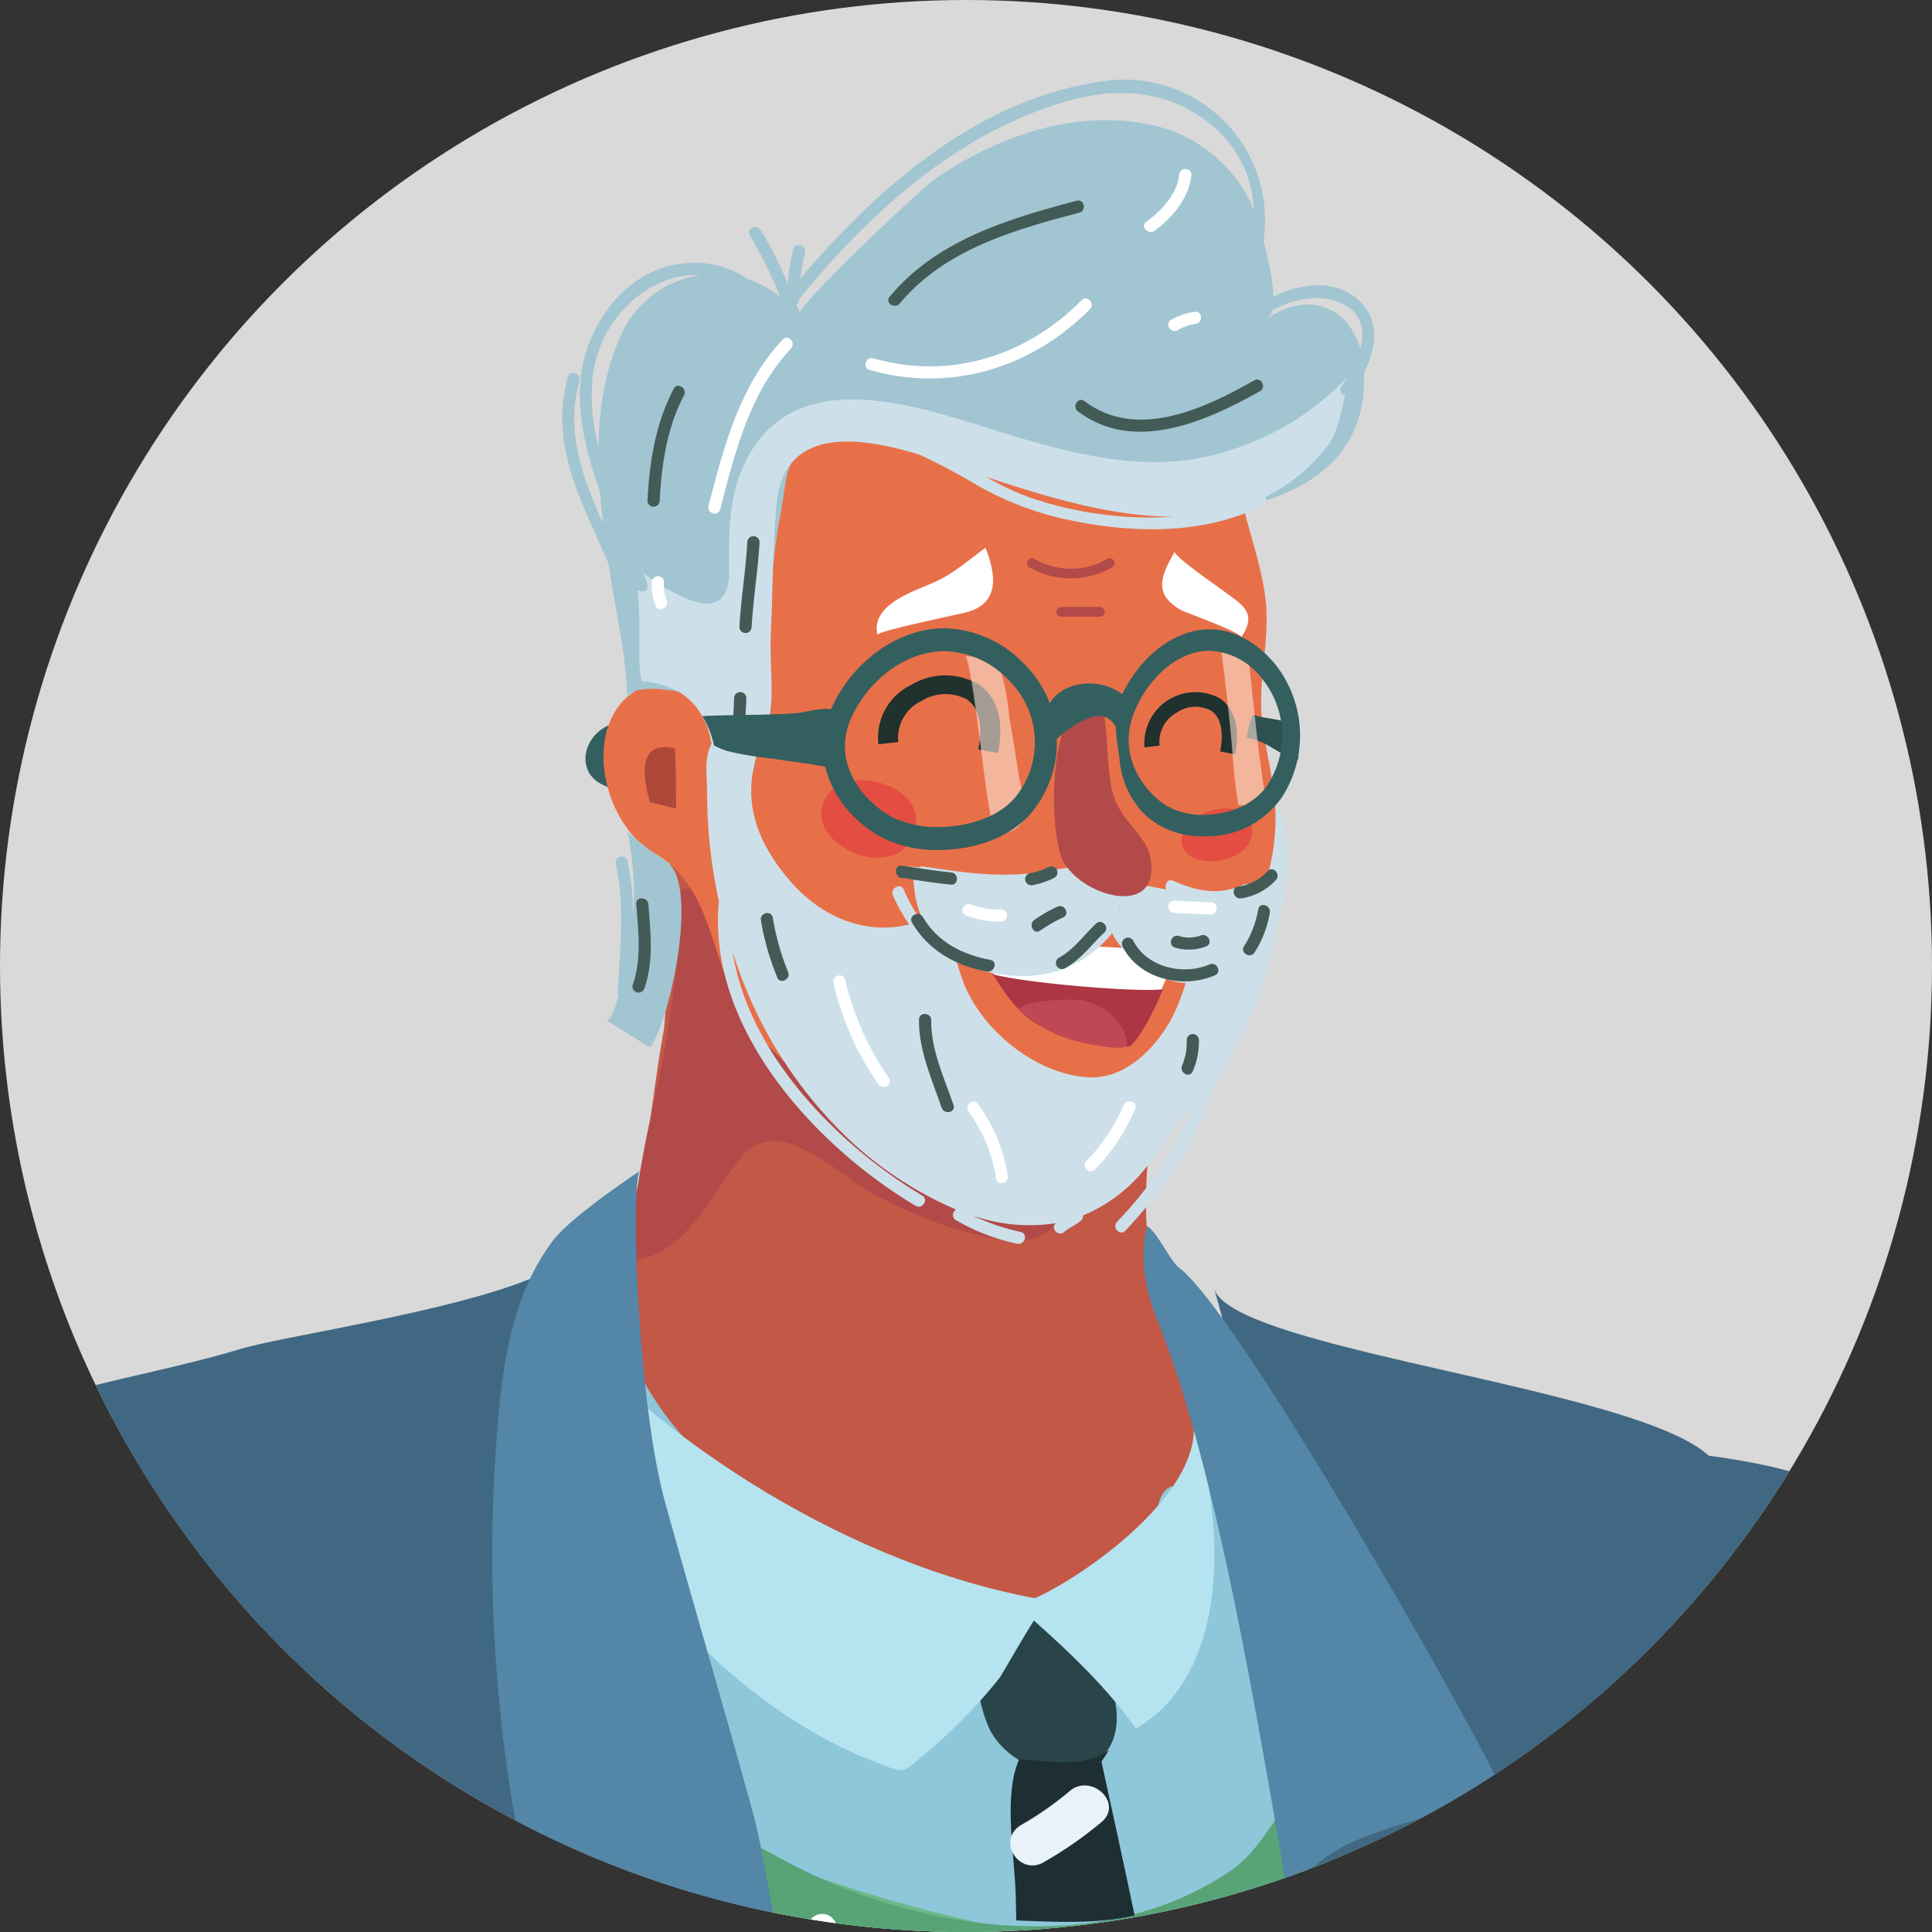<svg xmlns="http://www.w3.org/2000/svg" xmlns:xlink="http://www.w3.org/1999/xlink" width="228" height="228" viewBox="0 0 228 228">
  <rect x="0" y="0" width="228" height="228" fill="#333333" stroke="none"/>
  <defs>
    <clipPath id="clip-path">
      <circle id="Ellipse_71" data-name="Ellipse 71" cx="114" cy="114" r="114" transform="translate(463 2261)" fill="#a77"/>
    </clipPath>
    <clipPath id="clip-person-left-5">
      <rect width="228" height="228"/>
    </clipPath>
  </defs>
  <g id="person-left-5" clip-path="url(#clip-person-left-5)">
    <circle id="Ellipse_45" data-name="Ellipse 45" cx="114" cy="114" r="114" fill="#d9d9d9"/>
    <g id="Mask_Group_49" data-name="Mask Group 49" transform="translate(-463 -2261)" clip-path="url(#clip-path)">
      <g id="Group_5001" data-name="Group 5001" transform="translate(264.458 2270.388)">
        <g id="Group_4962" data-name="Group 4962" transform="translate(357.064 161.925)">
          <g id="Group_4961" data-name="Group 4961" transform="translate(0)">
            <g id="Group_4960" data-name="Group 4960">
              <path id="Path_14366" data-name="Path 14366" d="M749.1,495.753c-12.039-9.828-25.17-17.741-40.392-20.412-17.427-3.058-21.414.06-29.155,11.509-6.719,9.939-16.3,18.36-17.661,31.529-5.178,50.01,44,79.272,82.945,109.681,27.774,21.689,59.411,57.668,95.611,63.86,34.44,5.894,43.617-23.074,33.9-51.467-16.415-47.953-66.134-87.627-101.513-122.66C765.221,510.261,757.424,502.551,749.1,495.753Z" transform="translate(-661.512 -474.236)" fill="#406882"/>
            </g>
          </g>
        </g>
        <path id="Path_14367" data-name="Path 14367" d="M925.46,406.565c1.153.7,2.4,1.028,2.438.189.049-1.121-.957-1.972-1.072-2.97-.168-1.473.818-2.859.785-4.332C923.746,400.31,922.594,404.815,925.46,406.565Z" transform="translate(-656.226 -323.576)" fill="#345f5f"/>
        <g id="Group_4964" data-name="Group 4964" transform="translate(257.938 81.288)">
          <g id="Group_4963" data-name="Group 4963" transform="translate(0)">
            <path id="Path_14368" data-name="Path 14368" d="M941.485,435.842a19.445,19.445,0,0,1,.625-1.955c.681-1.919,1.469-4.26.467-5.579-.622-.817-2.51-1.087-3.478-1.6a32.95,32.95,0,0,1-5.164-3.427,51.285,51.285,0,0,0-12.419-7.083c-7.992-3.057-32.607-18.777-37.744-8.734-1.848,3.608-1.216,23.885-1.924,27.807-2.461,13.614-2.087,28.422-15.1,36.528-17.667,11,31.622,36.489,38.238,38.88,9.327,3.377,25.04,8.784,34.132,1.786,15.927-12.26,2.412-35.641.2-50.08C937.936,453.387,939.516,444.68,941.485,435.842Z" transform="translate(-862.947 -404.155)" fill="#c35846"/>
          </g>
        </g>
        <path id="Path_14369" data-name="Path 14369" d="M862.308,417.912c-.355,2.977-.5,5.678-.789,8.663-.342,3.527-1.964,7.358-3.142,10.679-.866,2.439-2.683,5.043-3,7.614,5.036-4.508,8.175-10.8,9.943-17.238,1.519-5.552,4.038-14.007,1.285-19.536C866.336,411.2,866.847,417.68,862.308,417.912Z" transform="translate(-517.368 -322.273)" fill="#cde0ea"/>
        <g id="Group_4965" data-name="Group 4965" transform="translate(272.82 95.459)">
          <path id="Path_14370" data-name="Path 14370" d="M919.836,450.263a28.654,28.654,0,0,1-15.206-7.009c-4.546-4.147-7.162-9.859-10.861-14.669-1.695-2.2-4.8-11.185-7.4-11.988-3.647-1.129-1.872,5.66-2.094,8.411a148.409,148.409,0,0,1-2.992,18.019,119.353,119.353,0,0,0-2.62,17.31c6.616-.155,9.845-8.225,13.334-12.3,4.07-4.769,10.542,1.407,14.358,3.832,3.883,2.468,21.739,10.723,23.078,2.69C930.392,448.8,923.171,450.7,919.836,450.263Z" transform="translate(-878.667 -416.471)" fill="#b14a48"/>
        </g>
        <path id="Path_14371" data-name="Path 14371" d="M892.036,412.485a21.958,21.958,0,0,1-12.69.792c-.9-.185-1.353,1.182-.445,1.367a23.64,23.64,0,0,0,13.805-.886C893.561,413.409,892.889,412.134,892.036,412.485Z" transform="translate(-569.123 -321.621)" fill="#243a36"/>
        <g id="Group_4967" data-name="Group 4967" transform="translate(301.572 119.428)">
          <g id="Group_4966" data-name="Group 4966" transform="translate(0)">
            <path id="Path_14372" data-name="Path 14372" d="M897.862,437.364l.043.015c-.068-.026-.139-.049-.207-.077C897.751,437.32,897.81,437.341,897.862,437.364Z" transform="translate(-897.697 -437.302)" fill="#dad9e0"/>
          </g>
        </g>
        <g id="Group_4969" data-name="Group 4969" transform="translate(296.085 50.391)">
          <g id="Group_4968" data-name="Group 4968" transform="translate(0)">
            <path id="Path_14373" data-name="Path 14373" d="M902.742,378.4a11.17,11.17,0,0,0-.734-1.1Z" transform="translate(-902.008 -377.303)" fill="#a7776a"/>
          </g>
        </g>
        <g id="Group_4971" data-name="Group 4971" transform="translate(294.749 48.395)">
          <g id="Group_4970" data-name="Group 4970">
            <path id="Path_14374" data-name="Path 14374" d="M902.738,376.2a9.35,9.35,0,0,1,1.244,1.365l-1.336-2C902.676,375.766,902.711,375.98,902.738,376.2Z" transform="translate(-902.646 -375.568)" fill="#a7776a"/>
          </g>
        </g>
        <g id="Group_4973" data-name="Group 4973" transform="translate(291.531 98.275)">
          <g id="Group_4972" data-name="Group 4972">
            <path id="Path_14375" data-name="Path 14375" d="M905.522,418.986l-.108-.068c.106.129.209.261.306.39.38.5.735,1,1.063,1.505a12.028,12.028,0,0,0-.926-1.416C905.75,419.259,905.639,419.121,905.522,418.986Z" transform="translate(-905.414 -418.918)" fill="#dc866d"/>
          </g>
        </g>
        <g id="Group_4975" data-name="Group 4975" transform="translate(269.759 29.09)">
          <g id="Group_4974" data-name="Group 4974">
            <path id="Path_14376" data-name="Path 14376" d="M934.207,403.107c0-4.008.976-7.777.537-11.921-.455-4.225-2.225-8.8-3.1-13.018-.543-2.632-.321-4.475-3.061-4.542a22.089,22.089,0,0,0-4.02.4,19.523,19.523,0,0,1-4.29.357c-1.758-.107-3.684-.268-5.616-.487.4-1.732.892-3-.382-4.7-4.444-5.929-13.239-4.242-19.06-7.755-5.315-3.2-12.3-4.712-15.862,2.6-4.7,9.626-4.661,20.9-4.831,31.418-.036,2.106,1.606,6.208-.24,7.878-3.524,3.177-7.019-3.392-10.77-2.689-10.135,1.91-7.982,16.369-.858,20.392,6.4,3.614,6.472,11.357,9.6,17.339,3.718,7.107,11,11.759,17.86,15.038,5.665,2.711,11.483,5.9,17.916,5.638,7.875-.316,11.553-5.112,15.057-12.155,5.083-10.219,13.492-19.263,12.778-31.51C935.62,411.274,934.207,407.231,934.207,403.107Z" transform="translate(-856.6 -358.791)" fill="#e87049"/>
          </g>
        </g>
        <g id="Group_4977" data-name="Group 4977" transform="translate(301.999 55.259)">
          <g id="Group_4976" data-name="Group 4976" transform="translate(0)">
            <path id="Path_14377" data-name="Path 14377" d="M892.282,385.638c-2.33,1.031-7.443,2.591-6.628,6.178-.024-.115.558-.323,1.468-.574,2.793-.774,8.675-1.977,9.272-2.157,3.683-1.136,3.272-4.382,2.011-7.551C896.33,383.048,894.656,384.586,892.282,385.638Z" transform="translate(-885.567 -381.534)" fill="#fff"/>
          </g>
        </g>
        <g id="Group_4979" data-name="Group 4979" transform="translate(274.619 78.762)">
          <g id="Group_4978" data-name="Group 4978" transform="translate(0)">
            <path id="Path_14378" data-name="Path 14378" d="M918.7,408.481l3.088.739c-.038-2.363.015-4.773-.16-7.111C917.149,401.073,917.851,405.681,918.7,408.481Z" transform="translate(-918.072 -401.96)" fill="#ae4839"/>
          </g>
        </g>
        <g id="Group_4981" data-name="Group 4981" transform="translate(335.69 55.716)">
          <g id="Group_4980" data-name="Group 4980" transform="translate(0)">
            <path id="Path_14379" data-name="Path 14379" d="M866.5,386.468c-.453-.345-5.87-4.086-5.607-4.537-1.3,2.206-2.079,3.979-.971,5.492a5.257,5.257,0,0,0,1.808,1.446c.488.262,7.312,2.7,6.975,3.2C870.7,389.078,868.868,388.25,866.5,386.468Z" transform="translate(-859.391 -381.931)" fill="#fff"/>
          </g>
        </g>
        <g id="Group_4983" data-name="Group 4983" transform="translate(299.102 81.54)">
          <g id="Group_4982" data-name="Group 4982" transform="translate(0)">
            <path id="Path_14380" data-name="Path 14380" d="M900.015,404.388l.011,0-.018-.018Z" transform="translate(-900.008 -404.374)" fill="#daa699"/>
          </g>
        </g>
        <g id="Group_4985" data-name="Group 4985" transform="translate(287.216 69.83)">
          <g id="Group_4984" data-name="Group 4984" transform="translate(0)">
            <path id="Path_14381" data-name="Path 14381" d="M910.358,394.329a.272.272,0,0,1-.032-.132Z" transform="translate(-910.326 -394.197)" fill="#dfafa1"/>
          </g>
        </g>
        <path id="Path_14382" data-name="Path 14382" d="M942.03,367.044c2.168,20.617-28.924,20.24-40.456,13.53-2.432-1.413-3.583-3.836-6.338-4.926-4.977-1.963-12.091-1.11-17.056.654-4.733,1.686-3.917,3.375-4.933,8.653-1.589,8.248-1.038,16.67-2.782,24.989-.339,1.632.259,5.434-1.247,6.569-3.443,2.589-3.886-3.484-4.207-5.21-.456-2.445-.555-3.9-3.11-5.349-.654-.373-6.727-1.293-6.727.72,0-4.753-1.467-10.972-2.217-16.082-3.043-7.11-7.024-13.848-4.786-21.954.247-.9,1.619-.45,1.369.444-1.663,6.033.375,11.42,2.778,16.78-.877-7.539-.976-15.06,1.96-21.8a12.175,12.175,0,0,1,18.929-4.916,49.1,49.1,0,0,0-3.546-7.229c-.5-.787.785-1.451,1.275-.67a45.466,45.466,0,0,1,3.2,6.41,20.947,20.947,0,0,1,.667-4.139c.25-.9,1.615-.45,1.366.443a17.578,17.578,0,0,0-.529,3c9.357-11.045,21.455-21.479,36.177-23.315a16.589,16.589,0,0,1,18.453,18.937c1.014,3.718,1.794,8.216.505,9.118,3.482-2.428,6.938-2.023,9.1.253A8.635,8.635,0,0,1,942.03,367.044Zm-12.9-18.065a13.439,13.439,0,0,0-4.2-9.387c-5.044-4.775-11.558-5.387-18.028-3.485-12.85,3.774-23.086,13.13-31.433,23.3,0,.031,0,.063,0,.093a.645.645,0,0,1-.326.55c.128.3.254.608.382.91,1.636-2.6,14.5-14.749,16.271-15.936,7.277-4.882,16.286-8.034,25.088-6.188a16.985,16.985,0,0,1,11.7,8.827A12.945,12.945,0,0,1,929.126,348.979Z" transform="translate(-582.62 -333.509)" fill="#a2c5d2"/>
        <g id="Group_4987" data-name="Group 4987" transform="translate(295.458 82.678)">
          <g id="Group_4986" data-name="Group 4986" transform="translate(0)">
            <path id="Path_14383" data-name="Path 14383" d="M894.4,406.9c-.132.2-.344.539-.09.1-3.935,5.208,6.749,10.512,9.616,5.528C907.528,406.275,896.759,403.339,894.4,406.9Z" transform="translate(-893.452 -405.363)" fill="#e34d42"/>
          </g>
        </g>
        <g id="Group_4988" data-name="Group 4988" transform="translate(310.094 97.838)">
          <path id="Path_14384" data-name="Path 14384" d="M890.314,418.538c-.613-.01-1.411,2.859-1.292,2.881a.786.786,0,0,0,.328-.018C890.076,421.2,891.32,418.556,890.314,418.538Z" transform="translate(-889.01 -418.538)" fill="#e0866b"/>
        </g>
        <g id="Group_4989" data-name="Group 4989" transform="translate(334.406 99.052)">
          <path id="Path_14385" data-name="Path 14385" d="M868.289,419.6a.516.516,0,0,0-.147.221c-.239.558.824,2.669,1.343,2.039C869.795,421.471,868.361,419.53,868.289,419.6Z" transform="translate(-868.107 -419.594)" fill="#e0866b"/>
        </g>
        <g id="Group_4991" data-name="Group 4991" transform="translate(337.981 86.017)">
          <g id="Group_4990" data-name="Group 4990">
            <path id="Path_14386" data-name="Path 14386" d="M859.121,411.276c-.022.163-.055.441-.029.094-.973,4.464,7.88,3.87,8.214-.091C867.722,406.308,859.562,408.34,859.121,411.276Z" transform="translate(-859.018 -408.265)" fill="#e34d42"/>
          </g>
        </g>
        <g id="Group_4992" data-name="Group 4992" transform="translate(302.147 70.318)">
          <path id="Path_14387" data-name="Path 14387" d="M896.633,395.626a7.873,7.873,0,0,0-7.945.147,6.911,6.911,0,0,0-3.809,6.976l2.346-.263a4.8,4.8,0,0,1,2.683-4.817,5.385,5.385,0,0,1,5.373-.235c1.479.971,1.969,3.074,1.384,5.918l2.32.426C900.027,398.709,897.959,396.493,896.633,395.626Z" transform="translate(-884.822 -394.621)" fill="#20312e"/>
        </g>
        <g id="Group_4993" data-name="Group 4993" transform="translate(333.562 72.229)">
          <path id="Path_14388" data-name="Path 14388" d="M869.516,397.09a6.038,6.038,0,0,0-8.92,5.781l1.78-.216a3.95,3.95,0,0,1,2.04-3.9,3.863,3.863,0,0,1,4.074-.2c1.12.785,1.488,2.485,1.041,4.79l1.759.342C872.087,399.584,870.523,397.793,869.516,397.09Z" transform="translate(-860.553 -396.282)" fill="#20312e"/>
        </g>
        <path id="Path_14389" data-name="Path 14389" d="M934.64,363.051c-1.612,1.894-1.416,6.736-3.409,9.264a21.051,21.051,0,0,1-7.326,6.018.663.663,0,0,1-.273.965c-7.284,3.666-15.944,3.3-23.723,1.563a37.342,37.342,0,0,1-10.315-4.111,70.7,70.7,0,0,0-6.4-3.382l-.047-.015a37.4,37.4,0,0,0-5.517-1.33c-.047,0-.09,0-.139-.006a.735.735,0,0,1-.184-.039c-5.293-.733-10.466.311-11.073,7.209-.459,5.161-.445,10.351-.683,15.528-.184,4.013.759,8.408-.937,12.225-2.756,6.2-1.2,11.63,3.3,16.795,3.7,4.239,9.116,6.532,14.675,4.843,1.422-.433,2.6-1.621,4.02-2.086,5.411-1.771,16.456-3.725,24.525-2.053q.552.1,1.108.2c-.271-.535.125-1.326.8-1.024,2.728,1.228,5.5,1.785,8.309.45a.739.739,0,0,1,1.042.734,2.59,2.59,0,0,0,.476-.311c.709-.6,1.679.458.971,1.061a4.993,4.993,0,0,1-2.014.967c.045.594.054,1.141.045,1.666.186-.3.365-.618.521-.929.419-.826,1.627-.037,1.2.782a15.454,15.454,0,0,1-2.24,3.29,5.672,5.672,0,0,1-.845,1.521,17.972,17.972,0,0,1-.763,6.327c-1.06,9.883-5.466,18.461-12.349,25.737-.641.674-1.605-.395-.973-1.063a43.834,43.834,0,0,0,10.338-17.256,65.44,65.44,0,0,1-6.859,10.773,18.464,18.464,0,0,1-7.514,5.75.619.619,0,0,1-.222.6c-.609.528-1.382.824-1.985,1.351-.689.6-1.644-.429-.986-1.044a20.38,20.38,0,0,1-9.776-.883,26.57,26.57,0,0,0,5.643,1.928c.9.224.452,1.594-.446,1.369a23.7,23.7,0,0,1-7.25-2.8.708.708,0,0,1,.067-1.219,43.4,43.4,0,0,1-12.464-8.1A51.576,51.576,0,0,1,861.053,432c1.861,12.07,12.45,22.849,22.372,28.762.8.475.014,1.683-.785,1.208-11.9-7.1-24.55-20.94-23.228-35.782a.7.7,0,0,1,.033-.114,59.675,59.675,0,0,1-1.405-12.7c0-1.938-.408-4.361.549-5.942-.778-4.009-3.058-6.927-8.241-7.377-.891-3.022.717-12.428-2.025-14.251,2.747,1.828,12.367,9.7,12.324,1.254-.02-4.157-.155-8.126,1.558-12.108,4.537-10.541,15.517-8.755,24.593-6.1,10.158,2.979,21.1,7.417,31.858,4.283A32.551,32.551,0,0,0,934.64,363.051Zm-21.513,17.594c-7.288.017-15.094-2.343-22.146-4.692a30.055,30.055,0,0,0,5.3,2.481A43.581,43.581,0,0,0,913.127,380.645Z" transform="translate(-576.05 -329.059)" fill="#cde0ea"/>
        <g id="Group_4994" data-name="Group 4994" transform="translate(311.26 97.598)">
          <path id="Path_14390" data-name="Path 14390" d="M890.937,419.846c-5.538-3.468-14.94-.051-20.779,1.04a12.431,12.431,0,0,1-1.8.09,3.434,3.434,0,0,0-2.544.717c-1.08,1.235-.061,4.04.407,5.338,2.106,5.8,8.63,11.134,14.883,11.451,4.954.251,9-4.6,10.625-8.8C892.939,426.544,894.393,422.011,890.937,419.846Z" transform="translate(-865.334 -418.33)" fill="#e87049"/>
        </g>
        <g id="Group_4998" data-name="Group 4998" transform="translate(314.477 100.974)">
          <g id="Group_4995" data-name="Group 4995" transform="translate(0)">
            <path id="Path_14391" data-name="Path 14391" d="M866.792,421.264c-.106.009-.213.018-.319.031.1,6.065,7.267,12.627,15.592,12.634,3.087,0,4.346-3.075,7.638-11.434C889.3,423.512,869.316,422.029,866.792,421.264Z" transform="translate(-866.473 -421.264)" fill="#fff"/>
          </g>
          <g id="Group_4996" data-name="Group 4996" transform="translate(1.122 4.569)">
            <path id="Path_14392" data-name="Path 14392" d="M868.156,425.235c.289.09,2.258,4.088,5.141,5.817a19.291,19.291,0,0,0,11.018,2.753c.629-.061,2.81-3.57,4.012-6.749C884.943,427.429,871.446,426.252,868.156,425.235Z" transform="translate(-868.156 -425.235)" fill="#ac3644"/>
          </g>
          <g id="Group_4997" data-name="Group 4997" transform="translate(4.242 7.61)">
            <path id="Path_14393" data-name="Path 14393" d="M878.761,427.893c-2.148-.087-6.151.184-6.877,1.084a14.949,14.949,0,0,0,6.891,3.789c.521.162,5.8,1.408,5.865.413C884.809,430.61,881.471,428.008,878.761,427.893Z" transform="translate(-871.884 -427.878)" fill="#c04854"/>
          </g>
        </g>
        <path id="Path_14394" data-name="Path 14394" d="M895.546,414.348c-2.2-.191-4.3.4-6.468.655-4.329.507-8.526-.12-12.78-.765a.993.993,0,0,0-.634.083c-.511-.062-1.03-.091-1.544-.115a.72.72,0,0,0-.066,1.437c.335.015.665.033,1,.063a13.1,13.1,0,0,0,1.4,5.5,17,17,0,0,1-2.55-4.256c-.346-.861-1.617-.182-1.277.671a20.258,20.258,0,0,0,4.616,6.6.736.736,0,0,0,1.1-.079,3.625,3.625,0,0,0,1.191.888,27.736,27.736,0,0,0,2.818,1.258c6.352,1.885,12.053.779,16.15-4.2a4.193,4.193,0,0,0,.224.414c.854-2.547.712-5.341.613-8.121C898.048,415.852,897.083,414.484,895.546,414.348Z" transform="translate(-568.707 -321.353)" fill="#cde0ea"/>
        <path id="Path_14395" data-name="Path 14395" d="M865.107,418.6c-2.758-.589-4.631-2.558-6.673-4.326-.033.04-.063.069-.1.1.1,2.78.241,5.574-.613,8.121,1.82,3.1,7.211,6.946,10.83,4.855,1.387-.808,3.657-3.409,5.221-5.919a9.362,9.362,0,0,0,1.712-4.268C872.449,417.919,868.177,419.25,865.107,418.6Z" transform="translate(-527.714 -321.343)" fill="#cde0ea"/>
        <g id="Group_5000" data-name="Group 5000" transform="translate(322.927 73.094)">
          <g id="Group_4999" data-name="Group 4999">
            <path id="Path_14396" data-name="Path 14396" d="M878.137,411.553a9.413,9.413,0,0,1-1.865-3.328c-.919-3.642-.374-7.6-1.495-11.141-6.441-1.1-6.133,15.9-4.34,19.156,2.376,4.307,11.855,6.775,10.192-.813C880.353,414.2,879.2,412.931,878.137,411.553Z" transform="translate(-869.323 -397.034)" fill="#b14a48"/>
          </g>
        </g>
        <path id="Path_14397" data-name="Path 14397" d="M888.727,418.7a8.606,8.606,0,0,1-3.452-.541c-.82-.418-1.606.788-.784,1.209a10.085,10.085,0,0,0,4.176.77A.72.72,0,0,0,888.727,418.7Z" transform="translate(-572.019 -320.771)" fill="#fff"/>
        <path id="Path_14398" data-name="Path 14398" d="M867.691,417.924l-4.317-.2a.721.721,0,0,0-.06,1.439l4.313.2A.72.72,0,0,0,867.691,417.924Z" transform="translate(-526.244 -320.823)" fill="#fff"/>
        <path id="Path_14399" data-name="Path 14399" d="M859.363,356c-3.742-2.893-9.36-.755-12.626,1.741-.738.564.236,1.624.967,1.063,2.8-2.14,6.819-3.644,10.219-2,4.171,2.012,1.764,7.064-.171,9.749-.548.752.667,1.531,1.207.782C861.4,363.961,863.3,359.043,859.363,356Z" transform="translate(-500.91 -330.33)" fill="#a2c5d2"/>
        <path id="Path_14400" data-name="Path 14400" d="M911.372,357.687c-7.7,10.44-.173,22.428,3.236,32.886.285.873,1.693.565,1.4-.318-2.589-7.954-7.331-15.734-6.477-24.366,1-10.074,13.125-17.011,20.19-7.935.573.734,1.629-.243,1.063-.971C925.548,350.254,916.3,351,911.372,357.687Z" transform="translate(-641.053 -330.68)" fill="#a2c5d2"/>
        <path id="Path_14401" data-name="Path 14401" d="M898.486,345.94c-8.129,2.156-16.5,4.631-22.078,11.336-.59.715.623,1.488,1.212.782,5.3-6.379,13.475-8.671,21.19-10.714C899.7,347.109,899.39,345.7,898.486,345.94Z" transform="translate(-572.886 -331.64)" fill="#435b56"/>
        <path id="Path_14402" data-name="Path 14402" d="M878.993,364.373c-5.891,3.335-13.859,7.121-20.039,2.454-.742-.563-1.518.652-.782,1.206,6.614,5,15.149,1.2,21.492-2.385C880.47,365.192,879.8,363.915,878.993,364.373Z" transform="translate(-532.429 -328.874)" fill="#435b56"/>
        <path id="Path_14403" data-name="Path 14403" d="M920.289,365.264c-2.155,4.1-2.852,8.61-3.1,13.192a.72.72,0,0,0,1.438.066c.23-4.311.844-8.61,2.872-12.474C921.926,365.23,920.72,364.444,920.289,365.264Z" transform="translate(-642.237 -328.778)" fill="#435b56"/>
        <path id="Path_14404" data-name="Path 14404" d="M910.453,380.993c-.186,3.36-.748,6.684-.937,10.044a.72.72,0,0,0,1.438.066c.189-3.36.75-6.683.939-10.044A.722.722,0,0,0,910.453,380.993Z" transform="translate(-623.714 -326.456)" fill="#435b56"/>
        <path id="Path_14405" data-name="Path 14405" d="M900.968,356.167c-6.532,6.6-15.558,9.447-24.59,6.862-.892-.254-1.337,1.114-.444,1.369,9.5,2.72,19.111-.209,26.006-7.168C902.592,356.571,901.625,355.5,900.968,356.167Z" transform="translate(-574.775 -330.127)" fill="#fff"/>
        <path id="Path_14406" data-name="Path 14406" d="M914.906,360.2c-5.105,5.441-6.926,12.578-8.767,19.613-.234.9,1.137,1.342,1.373.444,1.763-6.747,3.454-13.763,8.363-18.994C916.509,360.591,915.543,359.523,914.906,360.2Z" transform="translate(-623.987 -329.521)" fill="#fff"/>
        <path id="Path_14407" data-name="Path 14407" d="M920.449,385.205a.721.721,0,0,0-1.441-.064,5.986,5.986,0,0,0,.455,2.787c.366.853,1.641.178,1.276-.672A4.332,4.332,0,0,1,920.449,385.205Z" transform="translate(-643.535 -325.831)" fill="#fff"/>
        <path id="Path_14408" data-name="Path 14408" d="M869.379,343.349c-.2,2.237-2.139,4.311-3.883,5.558-.755.54.225,1.6.971,1.064,2.075-1.482,4.112-3.929,4.351-6.557C870.905,342.488,869.465,342.426,869.379,343.349Z" transform="translate(-531.676 -332.126)" fill="#fff"/>
        <path id="Path_14409" data-name="Path 14409" d="M867.445,357.322a7.529,7.529,0,0,0-2.812.931c-.845.376-.175,1.65.674,1.274a6.165,6.165,0,0,1,2.072-.766C868.3,358.751,868.368,357.314,867.445,357.322Z" transform="translate(-527.834 -329.922)" fill="#fff"/>
        <path id="Path_14410" data-name="Path 14410" d="M897.554,425.934c-.177-.909-1.582-.593-1.4.319a34.465,34.465,0,0,0,5.29,11.942c.5.773,1.78.114,1.279-.671A33.343,33.343,0,0,1,897.554,425.934Z" transform="translate(-599.262 -319.668)" fill="#fff"/>
        <path id="Path_14411" data-name="Path 14411" d="M884.187,439.544a17.962,17.962,0,0,1,3.24,7.869c.125.9,1.508.583,1.38-.316a19.372,19.372,0,0,0-3.575-8.511C884.706,437.841,883.663,438.806,884.187,439.544Z" transform="translate(-571.326 -317.721)" fill="#fff"/>
        <path id="Path_14412" data-name="Path 14412" d="M875.54,438.742a21,21,0,0,1-4.371,6.577c-.663.629.29,1.679.955,1.046a22.758,22.758,0,0,0,4.765-7.189C877.266,438.349,875.918,437.922,875.54,438.742Z" transform="translate(-544.393 -317.723)" fill="#fff"/>
        <path id="Path_14413" data-name="Path 14413" d="M894.766,424.519c-3.322-.642-6.225-2.08-7.987-5.075-.466-.8-1.747-.135-1.275.668,1.947,3.314,5.113,5.058,8.816,5.776C895.218,426.063,895.674,424.694,894.766,424.519Z" transform="translate(-579.334 -320.618)" fill="#435b56"/>
        <path id="Path_14414" data-name="Path 14414" d="M878.688,420.1c-1.434,1.338-2.607,3.063-4.36,4.011a.72.72,0,0,0,.672,1.274c1.874-1.017,3.124-2.79,4.659-4.223C880.338,420.532,879.369,419.469,878.688,420.1Z" transform="translate(-550.795 -320.494)" fill="#435b56"/>
        <path id="Path_14415" data-name="Path 14415" d="M872.785,424.679c-3.083,1.342-7.4.346-8.974-2.793a.72.72,0,0,0-1.274.67c1.943,3.871,7.128,5.047,10.917,3.4C874.306,425.584,873.634,424.312,872.785,424.679Z" transform="translate(-531.518 -320.253)" fill="#435b56"/>
        <path id="Path_14416" data-name="Path 14416" d="M891.025,430.074c.007-.926-1.431-1-1.441-.064-.04,3.665,1.51,6.995,2.672,10.4.3.866,1.711.557,1.407-.319C892.547,436.832,890.985,433.586,891.025,430.074Z" transform="translate(-582.592 -319.073)" fill="#435b56"/>
        <path id="Path_14417" data-name="Path 14417" d="M907.958,419.542c-.165-.914-1.568-.593-1.4.319a30.905,30.905,0,0,0,1.931,6.745c.361.854,1.639.181,1.274-.669A29.355,29.355,0,0,1,907.958,419.542Z" transform="translate(-618.217 -320.631)" fill="#435b56"/>
        <path id="Path_14418" data-name="Path 14418" d="M910.993,397l-.12,2.638a.719.719,0,0,0,1.436.066l.12-2.64A.719.719,0,0,0,910.993,397Z" transform="translate(-625.81 -324.044)" fill="#435b56"/>
        <path id="Path_14419" data-name="Path 14419" d="M865.062,432.092a7.165,7.165,0,0,1-.517,2.974c-.425.82.781,1.607,1.212.782a8.774,8.774,0,0,0,.746-3.692A.721.721,0,0,0,865.062,432.092Z" transform="translate(-526.476 -318.759)" fill="#435b56"/>
        <path id="Path_14420" data-name="Path 14420" d="M881.1,418.346a18.09,18.09,0,0,0-2.71,1.558c-.759.515-.1,1.8.667,1.275a18.142,18.142,0,0,1,2.714-1.557C882.616,419.238,881.939,417.966,881.1,418.346Z" transform="translate(-557.772 -320.74)" fill="#435b56"/>
        <path id="Path_14421" data-name="Path 14421" d="M866.86,421.31a4,4,0,0,1-2.57.049c-.891-.249-1.338,1.121-.441,1.369a5.559,5.559,0,0,0,3.681-.146C868.388,422.234,867.716,420.959,866.86,421.31Z" transform="translate(-526.638 -320.292)" fill="#435b56"/>
        <path id="Path_14422" data-name="Path 14422" d="M858.955,418.67a11.659,11.659,0,0,1-1.655,4.345c-.534.762.677,1.541,1.209.781a12.563,12.563,0,0,0,1.813-4.683C860.519,418.215,859.155,417.763,858.955,418.67Z" transform="translate(-511.928 -320.755)" fill="#435b56"/>
        <path id="Path_14423" data-name="Path 14423" d="M860.394,414.72a5.741,5.741,0,0,1-3.459,1.821c-.922.106-.6,1.51.319,1.4a6.952,6.952,0,0,0,4.111-2.157C861.994,415.112,861.028,414.044,860.394,414.72Z" transform="translate(-512.255 -321.308)" fill="#435b56"/>
        <path id="Path_14424" data-name="Path 14424" d="M895.81,414.94c-1.948-.19-3.877-.532-5.818-.8-.919-.13-.976,1.311-.065,1.439,1.94.269,3.867.61,5.819.8C896.668,416.469,896.729,415.031,895.81,414.94Z" transform="translate(-584.997 -321.365)" fill="#435b56"/>
        <path id="Path_14425" data-name="Path 14425" d="M881.734,414.288a8.1,8.1,0,0,1-2.2.727.724.724,0,0,0-.544.859.74.74,0,0,0,.862.545,9.494,9.494,0,0,0,2.554-.857.719.719,0,0,0-.667-1.275Z" transform="translate(-559.455 -321.351)" fill="#435b56"/>
        <path id="Path_14426" data-name="Path 14426" d="M921.145,418.192c-.123,3.221-.038,6.4-1.125,9.486a.719.719,0,0,0,1.368.443c1.133-3.2,1.065-6.511,1.2-9.862A.72.72,0,0,0,921.145,418.192Z" transform="translate(-646.438 -320.852)" fill="#435b56"/>
        <path id="Path_14427" data-name="Path 14427" d="M924.747,414.213c-.482-.333-.96-.654-1.434-.983a29.716,29.716,0,0,1-3.214-2.586,36.1,36.1,0,0,1,.67,9.932,30.794,30.794,0,0,0-.665-6.468.719.719,0,0,0-1.4.319c1.118,5.021.505,10.113.244,15.193a.668.668,0,0,0,.086.364c-.5,1.851-1.034,3.171-1.506,2.879,1.735,1.072,3.53,2.2,5.241,3.251C925.147,432.971,928.575,416.861,924.747,414.213Z" transform="translate(-647.503 -321.889)" fill="#a2c5d2"/>
        <path id="Path_14428" data-name="Path 14428" d="M921.126,418.147c.231,3.225.67,6.391-.41,9.518a.721.721,0,0,0,1.372.445c1.123-3.253.717-6.531.476-9.9C922.5,417.3,921.058,417.223,921.126,418.147Z" transform="translate(-647.497 -320.858)" fill="#435b56"/>
        <path id="Path_14429" data-name="Path 14429" d="M859.463,399.812a3.332,3.332,0,0,1,.771,2c.165,1.1.146,2.214,0,2.182-2.1-.458-3.71-2.4-5.984-2.577a9.058,9.058,0,0,1,.745-2.8C856.242,399.2,858.416,399.081,859.463,399.812Z" transform="translate(-508.574 -323.701)" fill="#2d5151"/>
        <path id="Path_14430" data-name="Path 14430" d="M873.931,396.069a6.618,6.618,0,0,1,6.4.45c.971.643,1.259,1.048,1.1,2.222-.062.482-1.222,2.307-1.007,2.668-.937-1.568-1.736-2.613-3.723-1.9a11.911,11.911,0,0,0-4.348,3.06q-.138-.28-.259-.555C871.041,399.628,871.486,397.36,873.931,396.069Z" transform="translate(-549.622 -324.179)" fill="#345f5f"/>
        <path id="Path_14431" data-name="Path 14431" d="M901.261,398.907c3.668-.184,7.34-.084,11.089-.349,1.106-.077,3.728-.925,4.647-.236,1.148.858.024,5.7-.125,6.793-2.3-.533-4.895-.793-7.318-1.19a40.855,40.855,0,0,1-5.3-.88,10.45,10.45,0,0,1-1.619-.67A11.425,11.425,0,0,0,901.261,398.907Z" transform="translate(-619.829 -323.786)" fill="#345f5f"/>
        <path id="Path_14432" data-name="Path 14432" d="M863.033,408.658c-.033.542-.067,1.085-.106,1.628a12.3,12.3,0,0,1-2.052.169.535.535,0,0,1-.076,0c-.288-.007-.573-.035-.861-.061-.016-.146-.011-.281-.035-.433-.528-3.254-.628-6.572-1.007-9.849-.094-.81-.937-8.824-1.141-8.841a18.153,18.153,0,0,1,3.249.428C861.7,397.358,862.15,403.033,863.033,408.658Z" transform="translate(-515.296 -324.808)" fill="#fce2d5" opacity="0.6"/>
        <path id="Path_14433" data-name="Path 14433" d="M886.6,394.914a28.154,28.154,0,0,1,.833,4.78c.349,2.077.714,4.161,1.021,6.245.252,1.709.741,3.415.908,5.138.085.916-1.2,2.58-3.039,2.539a2.984,2.984,0,0,1-.7-.094,1.706,1.706,0,0,1-.061-.354c-.748-3.578-1.128-7.216-1.611-10.833-.081-.585-.7-5.642-1.223-8.194-.179-.881-.35-1.465-.483-1.46C884.454,392.615,885.826,392.719,886.6,394.914Z" transform="translate(-569.805 -324.598)" fill="#fce2d5" opacity="0.6"/>
        <path id="Path_14434" data-name="Path 14434" d="M893.2,389.789a13.327,13.327,0,0,1,9.4,4.078,13.008,13.008,0,0,1,1.51,17.013c-2.2,3.133-6.442,5.029-11.369,5.071a14.34,14.34,0,0,1-6.775-1.468c-5.253-2.818-8.95-9.069-5.847-15.562C882.707,393.5,887.964,389.835,893.2,389.789Zm-6.055,22.283a12.035,12.035,0,0,0,5.576,1.168c3.173-.026,7.288-1.083,9.306-3.966a10.256,10.256,0,0,0-1.181-13.42,10.71,10.71,0,0,0-7.623-3.359c-4.287.037-8.628,3.108-10.794,7.638C879.8,405.629,883.811,410.284,887.143,412.072Z" transform="translate(-583.321 -325.031)" fill="#345f5f"/>
        <path id="Path_14435" data-name="Path 14435" d="M865.033,389.9c2.72-.037,5.342,1.27,7.587,3.78a13.5,13.5,0,0,1,1.177,15.874,10.7,10.7,0,0,1-9.2,4.762,10.251,10.251,0,0,1-5.47-1.35,11.706,11.706,0,0,1-1.842-1.429,10.518,10.518,0,0,1-2.751-6.285l-.017-.12c-.275-1.988-.816-4.9-.077-6.677C856.549,393.39,860.808,389.953,865.033,389.9Zm-4.949,20.814a8.622,8.622,0,0,0,4.5,1.076c2.564-.035,5.892-1.033,7.531-3.729a10.64,10.64,0,0,0-.915-12.519,8.1,8.1,0,0,0-6.151-3.116c-3.466.048-6.979,2.923-8.742,7.158C854.167,404.714,857.395,409.05,860.084,410.709Z" transform="translate(-523.869 -325.015)" fill="#345f5f"/>
        <path id="Path_14436" data-name="Path 14436" d="M896.247,542.245c-.142.133-.265.244-.382.354C895.636,542.448,895.752,542.327,896.247,542.245Z" transform="translate(-592.229 -302.066)" fill="#345e5e"/>
        <path id="Path_14437" data-name="Path 14437" d="M855.424,580.822c1.247-5,4.068-43.142,1.087-44.031,34.884,10.432,21.815-56.372,29.4-73.682,6.826,19.675,34.755,29.4,49.241,42.659-.247-.228,2.571-6.567,3.133-7.235,1.4-1.674,3.8-2.2,5.35-3.737,2.794-2.79,3.643-6.305,4.494-9.994.342-1.5.428-4.466,2.209-4.8,4.2-.8,8.738-1.071,9.255,1.509,1.829,9.219,1.157,28.02,5.823,35.924,4.511,7.632,9.745,16.684,9.363,25.918-.394,9.557-.711,18.91.548,28.636,4.353,33.533.254,66.523,2.591,99.779,1.6,22.706,11.61,52.057.1,73.782-8.05,15.2-33.222,12.542-48.779,11.83-14.782-.679-38.236.971-51.954-4.364-14.3-5.566-16.925-20.635-20.961-33.511-4.289-13.667-12.951-25.091-16.062-39.417-6.618-30.555,5.288-63.079,13.3-92.21C854.214,585.52,854.839,583.172,855.424,580.822Z" transform="translate(-613.397 -313.987)" fill="#8ec7d9"/>
        <path id="Path_14438" data-name="Path 14438" d="M847.968,522.14l3.436-.96a25.624,25.624,0,0,1-3.386,4.211C847.966,524.312,847.936,523.229,847.968,522.14Z" transform="translate(-492.39 -305.239)" fill="#6bb988"/>
        <path id="Path_14439" data-name="Path 14439" d="M850.292,628.487c-3.156-18.232-5.08-41.323-3.864-59.774.924-14.061,3.679-29.544,1.342-43.455-.359-2.155-1.222-6.675.431-8.755a169.91,169.91,0,0,0,23.552,6.99c14.173,5.062,30.494,6.375,40.4-5.017a153.049,153.049,0,0,0,1.775,15.225c1.945,13.586,2.329,27.4,2.631,41.1.61,27.371,9.268,53.9,9.563,81.266.22,21-4.355,41.91-4.585,62.569-.1,9.021,8.481,29.448,2.065,37.04-5.249,6.212-33.525,2.5-40.858,2.017-8.3-.548-32.085-.115-38.871-5.758-11.832-9.863,4.562-56.2,5.7-69.315C851.156,664.475,853.4,646.47,850.292,628.487Z" transform="translate(-557.516 -305.944)" fill="#6bb988"/>
        <path id="Path_14440" data-name="Path 14440" d="M858.994,518.182c15.361,7.816,36.339,10.544,51.13.456,4.6-3.139,5.207-8.067,10.511-10.681-.263.127,2.533,8.579,2.651,9.662,2.129,18.625-28.44,20.259-45.983,19.005-7.26-.519-15.607-2.448-20.457-6.7-3.907-3.417-8.041-12.147-6.962-16.539C853.365,515.08,856.162,516.741,858.994,518.182Z" transform="translate(-566.395 -307.231)" fill="#58a476"/>
        <path id="Path_14441" data-name="Path 14441" d="M900.192,454.51l-.172-.431C900.076,453.832,900.144,454.352,900.192,454.51Z" transform="translate(-601.086 -315.357)" fill="#253e4e"/>
        <path id="Path_14442" data-name="Path 14442" d="M749.967,459.884q-.331-1.2-.662-2.389c2.016,7.277,50.486,11.762,58.55,19.928,13.3,13.462,13.751,44.138,14.967,61.805,2.384,34.612,5.765,68.164,6.378,102.619.762,42.722,1.571,85.908,11.232,127.753a380.319,380.319,0,0,0,14.435,48.665c5.449,14.458,25.133,50.7,25.133,50.7s-47.342,47.444-67.063,33.015c-27-19.758-28.127-70.957-34.345-100.79-10.19-48.873-12.244-99.125-12.536-148.987-.209-35.987,3.589-73.294-3.443-108.617-2.668-13.39-1.971-21.13-3.587-34.74C757.106,492.771,754.227,475.484,749.967,459.884Z" transform="translate(-407.477 -314.832)" fill="#406882"/>
        <path id="Path_14443" data-name="Path 14443" d="M837.339,532.2c4,3.2,15.909,17.147,16.866,20.288,2.379,7.8-17.722,99.5-24.137,103.362.655-.394-1.856-99.655-1.818-108.439.035-7.606-.868-15.445-1.634-24.65C826.844,525.5,836.2,531.309,837.339,532.2Z" transform="translate(-470.831 -305)" fill="#5386a7"/>
        <path id="Path_14444" data-name="Path 14444" d="M874.836,492.832c4.635-3.443,10.318-.192,12.845,4.216,1.847,3.223,2.748,8.181-.27,10.818-4.153,3.619-11.3.786-13.235-3.895C873.008,501.159,871.693,495.168,874.836,492.832Z" transform="translate(-559.044 -309.726)" fill="#2a4549"/>
        <path id="Path_14445" data-name="Path 14445" d="M884.04,471.29c4.459,14.4,3.31,30.292-6.786,36.051-4.138-5.752-9.32-10.356-14.394-14.8C864.286,493.791,885.122,481.546,884.04,471.29Z" transform="translate(-544.654 -312.754)" fill="#b5e3ef"/>
        <path id="Path_14446" data-name="Path 14446" d="M935.171,493.407c-.745-.029-5.306,8.32-5.935,9.159a60.617,60.617,0,0,1-8.763,8.924c-2.872,2.466-2.429,2.224-5.523,1.07-13.678-5.106-26.5-17.484-32.993-29.922-2.719-5.214-2.768-12.922-.782-18.838C880.664,465.322,904.634,488.366,935.171,493.407Z" transform="translate(-612.784 -313.882)" fill="#b5e3ef"/>
        <path id="Path_14447" data-name="Path 14447" d="M882.659,504.852l-.9,1.347c1.3,5.965,2.641,12.048,3.917,18.163-4.551,1.041-9.293.765-13.973.585-.016-.919-.037-1.841-.054-2.765-.1-4.835-1.535-11.83.4-16.269C875.519,506.163,879.575,507.014,882.659,504.852Z" transform="translate(-553.233 -307.699)" fill="#1d2f33"/>
        <path id="Path_14448" data-name="Path 14448" d="M882.276,543.613c.043-.013.082-.028.124-.038A.555.555,0,0,1,882.276,543.613Z" transform="translate(-562.875 -301.865)" fill="#e9f2f8"/>
        <path id="Path_14449" data-name="Path 14449" d="M874.932,513.152a38.207,38.207,0,0,0,5.68-3.956c2.533-2.261,6.425,1.281,3.888,3.547a46.132,46.132,0,0,1-6.79,4.738C874.748,519.28,872,514.935,874.932,513.152Z" transform="translate(-555.909 -307.153)" fill="#e9f2f8"/>
        <path id="Path_14450" data-name="Path 14450" d="M837.854,456.082c7.54,5.746,38.5,60.861,37.778,61.326-7.319,4.6-22.466,4.369-24.739,14.233-3.834-22.245-8.7-52.1-15.534-69.038-1.592-3.948-2.3-7.713-1.342-11.506C835.3,451.916,836.672,455.182,837.854,456.082Z" transform="translate(-500.096 -315.796)" fill="#5386a7"/>
        <path id="Path_14451" data-name="Path 14451" d="M863.634,545.418v34.517a1.727,1.727,0,0,1-3.452,0V545.418A1.727,1.727,0,0,1,863.634,545.418Z" transform="translate(-518.688 -301.839)" fill="#9acfad"/>
        <path id="Path_14452" data-name="Path 14452" d="M939.833,756.715c16.906-50,25.1-103.167,25.194-156.152.07-38.377-8.849-76.978-7.878-115.119,8.557-5.069,20.469-7.195,29.867-11.335,10.019-4.413,20.908-5.744,31.318-8.863,6.531-1.957,35.861-5.9,39.451-11.712-.438,11.319,2.463,21.582,5.775,32.167,5.441,17.379,15.713,33.694,18.833,52.2,3.133,18.579,4.807,43.761,5.178,62.729.792,40.363,7.462,83.151,2.848,123.355-5.734,49.953-36.149,142.888-83.869,166.6-33.811,16.8-82.9-27.955-107.83-46.162A423.461,423.461,0,0,0,939.833,756.715Z" transform="translate(-791.427 -315.429)" fill="#406882"/>
        <path id="Path_14453" data-name="Path 14453" d="M900.1,554.635s21.68-26.454,21.543-27.034c5.3,22.432,6.85,94.13,8.755,125.606-1.735.665-9.528-35.464-10.582-38.835-3.322-10.57-6.836-20.843-10.709-30.331C905.881,576.141,900.1,554.635,900.1,554.635Z" transform="translate(-631.375 -304.272)" fill="#5386a7"/>
        <path id="Path_14454" data-name="Path 14454" d="M911.182,458.943a26.471,26.471,0,0,1,3.045-5.253c1.841-2.455,7.985-6.713,10.308-8.262-1.151.767-.4,26.955,2.921,39.035,3.394,12.286,7.066,24.6,10.471,37.045,1.094,3.994,2.526,13.55,3.483,17.617-1.087-4.644-27.39-10.645-29.917-8.55a181.521,181.521,0,0,1-3.784-54.957C908.211,469.411,909.042,463.839,911.182,458.943Z" transform="translate(-650.446 -316.65)" fill="#5386a7"/>
        <path id="Path_14455" data-name="Path 14455" d="M865.806,522.454l3.452,6.9c.994,1.984-1.984,3.733-2.98,1.741l-3.452-6.9C861.835,522.211,864.811,520.462,865.806,522.454Z" transform="translate(-527.326 -305.179)" fill="#fff"/>
        <path id="Path_14456" data-name="Path 14456" d="M885.048,528.315v6.9a1.727,1.727,0,0,1-3.452,0v-6.9A1.727,1.727,0,0,1,885.048,528.315Z" transform="translate(-564.742 -304.416)" fill="#fff"/>
        <path id="Path_14457" data-name="Path 14457" d="M905.048,523.315v6.9a1.727,1.727,0,0,1-3.452,0v-6.9A1.727,1.727,0,0,1,905.048,523.315Z" transform="translate(-607.755 -305.169)" fill="#fff"/>
        <path id="Path_14458" data-name="Path 14458" d="M873.96,382.674a8.542,8.542,0,0,0,8.625,0c.65-.36,1.23.633.58.993a9.736,9.736,0,0,1-9.785,0C872.731,383.307,873.313,382.314,873.96,382.674Z" transform="translate(-553.364 -326.114)" fill="#b14a48"/>
        <path id="Path_14459" data-name="Path 14459" d="M874.668,387.6h4.6a.576.576,0,0,1,0,1.151h-4.6A.576.576,0,0,1,874.668,387.6Z" transform="translate(-550.91 -325.361)" fill="#b14a48"/>
        <path id="Path_14460" data-name="Path 14460" d="M1186.684,480.844c-12.965-12.516-25.139-11.042-41.548-9.129-28.393,3.3-67.31,27.158-91.793,41.668-23.923,14.179-81.132,42.494-96.9,68.578-7.916,13.091,20.487,12.191,30.831,30.618,21.838,38.908,80.678,14.52,110.347-.207,12.037-5.971,26.149-11.976,37.009-20.138,21.2-15.935,42.248-39.492,49.4-65.821C1188.354,510.51,1195.4,489.259,1186.684,480.844Z" transform="translate(-955.065 -312.881)" fill="#406882"/>
        <path id="Path_14461" data-name="Path 14461" d="M970.938,476.091c18.538,15.381,28.257,47.707,14.077,68.828-1.233,1.839-4.225.113-2.98-1.741,13.37-19.916,3.866-50.206-13.537-64.646C966.782,477.109,969.238,474.681,970.938,476.091Z" transform="translate(-770.803 -312.095)" fill="#fff"/>
        <path id="Path_14462" data-name="Path 14462" d="M804.038,501.851c6.555,17.941,9.173,36.647,9.265,55.69a1.727,1.727,0,0,1-3.452,0c-.09-18.752-2.69-37.113-9.142-54.772C799.943,500.673,803.28,499.778,804.038,501.851Z" transform="translate(-399.796 -308.328)" fill="#fff"/>
      </g>
    </g>
  </g>
</svg>
